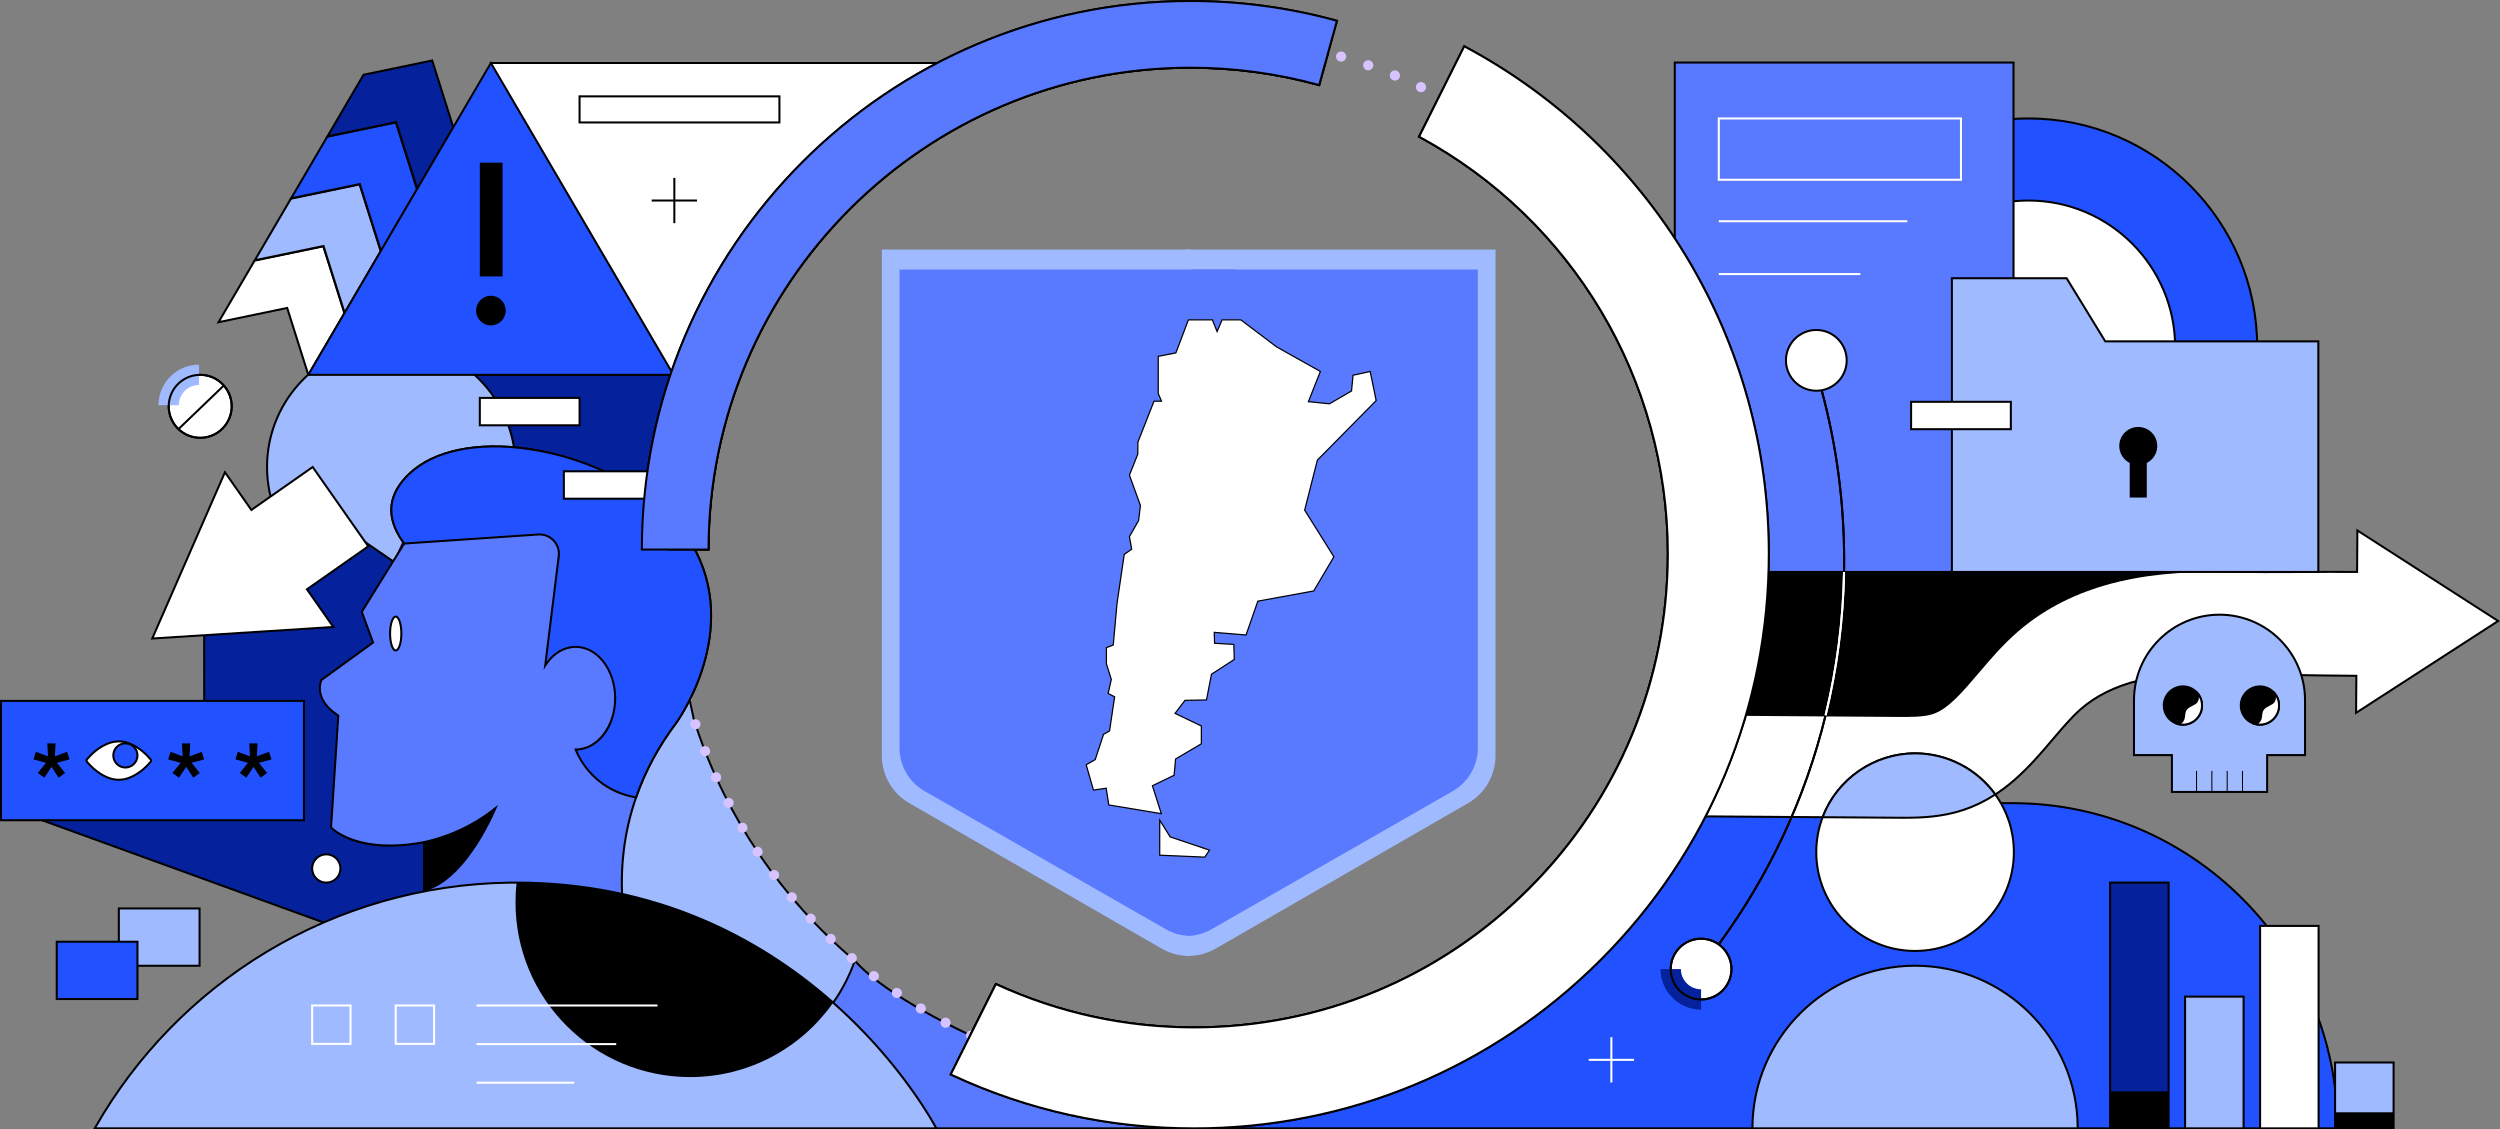 <?xml version="1.0" encoding="UTF-8"?>
<svg id="Layer_2" data-name="Layer 2" xmlns="http://www.w3.org/2000/svg" xmlns:xlink="http://www.w3.org/1999/xlink" viewBox="0 0 1576.76 712.3">
  <rect x="0" y="0" width="1576.76" height="712.3" fill="#808080" stroke="none"/>
  <defs>
    <style>
      .cls-1 {
        fill: url(#linear-gradient);
      }

      .cls-1, .cls-2, .cls-3, .cls-4, .cls-5, .cls-6, .cls-7, .cls-8, .cls-9 {
        stroke-width: 0px;
      }

      .cls-10 {
        stroke: #000;
        stroke-miterlimit: 10;
        stroke-width: .78px;
      }

      .cls-10, .cls-8 {
        fill: #fff;
      }

      .cls-3 {
        fill: #597aff;
      }

      .cls-4 {
        fill: #2252ff;
      }

      .cls-5 {
        fill: #d6c3ff;
      }

      .cls-6 {
        fill: #b6a1ff;
      }

      .cls-7 {
        fill: #9fbaff;
      }

      .cls-9 {
        fill: #05219b;
      }
    </style>
    <linearGradient id="linear-gradient" x1="329.82" y1="295.14" x2="329.51" y2="465.15" gradientUnits="userSpaceOnUse">
      <stop offset=".18" stop-color="#14004a"/>
      <stop offset=".35" stop-color="#1b0062"/>
      <stop offset=".66" stop-color="#2d0098"/>
      <stop offset="1" stop-color="#6947b6"/>
    </linearGradient>
  </defs>
  <g id="Layer_1-2" data-name="Layer 1">
    <g>
      <g>
        <path class="cls-3" d="M563.95,711.66h293.65l-245.63-58.76s-52.2-23.68-72.85-46.94l-39.03-10.42-3.87,25.25,67.72,90.87Z"/>
        <path class="cls-2" d="M863.05,712.3h-299.42l-68.08-91.35,4.02-26.22,39.91,10.65.13.14c20.32,22.9,72.11,46.55,72.63,46.79l250.81,59.99ZM564.28,711.02h287.88l-240.33-57.49c-.64-.28-52.47-23.95-73.05-47l-38.15-10.18-3.72,24.28,67.37,90.4Z"/>
      </g>
      <g>
        <circle class="cls-4" cx="1279.33" cy="219.01" r="144.3"/>
        <path class="cls-2" d="M1279.33,363.95c-79.92,0-144.94-65.02-144.94-144.94s65.02-144.94,144.94-144.94,144.94,65.02,144.94,144.94-65.02,144.94-144.94,144.94ZM1279.33,75.36c-79.21,0-143.65,64.44-143.65,143.65s64.44,143.65,143.65,143.65,143.65-64.44,143.65-143.65-64.44-143.65-143.65-143.65Z"/>
      </g>
      <g>
        <circle class="cls-8" cx="1279.33" cy="219.01" r="92.54"/>
        <path class="cls-2" d="M1279.33,312.2c-51.38,0-93.18-41.8-93.18-93.18s41.8-93.18,93.18-93.18,93.18,41.8,93.18,93.18-41.8,93.18-93.18,93.18ZM1279.33,127.11c-50.67,0-91.9,41.23-91.9,91.9s41.23,91.9,91.9,91.9,91.9-41.23,91.9-91.9-41.23-91.9-91.9-91.9Z"/>
      </g>
      <path class="cls-2" d="M1111.23,461.69h106.22c18.18,0,35.32-8.41,46.48-22.76,23.16-29.78,68.1-78.2,115.39-78.2h-264.78c-4.29,0,3.24,1.93.54,5.26l-22.71,27.92c-2.07,2.54-3.19,5.71-3.19,8.99v32.25c0,2.71.77,5.36,2.22,7.64l7.82,12.31c2.61,4.11,7.15,6.61,12.02,6.61Z"/>
      <g>
        <path class="cls-4" d="M1269.19,506.55h-222.61s-263.22,205.1-263.22,205.1h690.93c0-113.28-91.83-205.1-205.1-205.1Z"/>
        <path class="cls-2" d="M1474.93,712.3h-693.44l264.87-206.39h222.83c113.45,0,205.75,92.3,205.75,205.75v.64ZM785.23,711.02h688.42c-.35-112.45-91.93-203.82-204.46-203.82h-222.39l-261.57,203.82Z"/>
      </g>
      <g>
        <path class="cls-8" d="M1025.1,488.63l.36-.26c-.23,1.22-.36,1.68-.36.26Z"/>
        <path class="cls-2" d="M1025.2,490.16s-.06,0-.1,0c-.65-.06-.65-.67-.65-1.52v-.33l1.93-1.38-.3,1.57c-.21,1.12-.32,1.66-.88,1.66Z"/>
      </g>
      <g>
        <path class="cls-8" d="M1028.83,481.73l1.81,2.93-5.19,3.71c.54-2.76,1.68-9.35,3.38-6.64Z"/>
        <path class="cls-2" d="M1024.52,489.83l.4-2.06c.9-4.65,1.59-7.06,2.91-7.3.39-.07.98.03,1.54.92h0s2.13,3.44,2.13,3.44l-6.99,5ZM1028,481.73c-.38.22-.93,1.96-1.6,5.18l3.38-2.42-1.49-2.42c-.18-.29-.29-.35-.29-.35Z"/>
      </g>
      <g>
        <polygon class="cls-8" points="309.61 39.73 599.62 39.73 509.69 134.53 458.24 212.19 424.77 236.4 315.26 169.33 309.61 90.65 309.61 39.73"/>
        <path class="cls-2" d="M424.8,237.18l-.36-.22-109.79-67.25-.02-.33-5.65-78.68v-51.61s292.14,0,292.14,0l-90.95,95.89-51.44,77.66-.09.07-33.82,24.47ZM315.88,168.96l108.86,66.68,33.04-23.9,51.38-77.56,88.97-93.81h-287.87v50.28l5.62,78.3Z"/>
      </g>
      <g>
        <path class="cls-7" d="M539.13,605.96c-15.13,42.74-55.91,73.35-103.83,73.35-60.83,0-110.15-49.32-110.15-110.15s47.38-132.25,108.21-132.25c1.36,0,4.65,22.14,6,22.19,19.42,57.71,54.33,108.31,99.77,146.86Z"/>
        <path class="cls-2" d="M435.3,679.95c-61.09,0-110.79-49.7-110.79-110.79,0-30.17,11.75-63.57,31.43-89.32,21.46-28.09,48.96-43.56,77.42-43.56,1.05,0,1.52,1.53,3.65,11.66.85,4.04,1.99,9.52,2.59,10.54h.22s.14.43.14.43c19.14,56.86,53.57,107.55,99.58,146.57l.34.29-.15.42c-15.62,44.13-57.59,73.78-104.43,73.78ZM433.13,437.56c-27.97.08-55.02,15.37-76.17,43.06-19.51,25.54-31.16,58.64-31.16,88.54,0,60.38,49.12,109.51,109.51,109.51,46.15,0,87.52-29.12,103.08-72.51-45.95-39.08-80.37-89.77-99.55-146.62-.73-.65-1.36-3.13-3.08-11.35-.85-4.08-2.01-9.59-2.62-10.64Z"/>
      </g>
      <g>
        <rect class="cls-9" x="285.92" y="236.4" width="154.49" height="78.74"/>
        <path class="cls-2" d="M441.05,315.78h-155.77v-80.02h155.77v80.02ZM286.56,314.5h153.2v-77.45h-153.2v77.45Z"/>
      </g>
      <g>
        <path class="cls-8" d="M1575.57,391.66l-88.77-57.09-.18,26.15c-30.63-.23-56.66.56-81.65-.3-58.44-2-102.16,10.53-133.65,38.31-9.15,8.07-16.61,16.85-23.83,25.35-10.28,12.11-19.16,22.56-28.6,25.69-5.67,1.88-14.23,1.82-22.52,1.76l-123.05-.87-.43,64.22,123.05.87c1.59.01,3.22.02,4.9.02,11.04,0,24.04-.5,37.28-4.88,26-8.6,42.25-27.74,56.59-44.62,6.03-7.09,11.72-13.79,17.45-18.85,19.04-16.79,48.71-24.25,90.72-22.82,25.55.88,52.09,1.4,83.28,1.64l-.16,23.35,89.58-57.92Z"/>
        <path class="cls-2" d="M1200.84,516.41c-1.68,0-3.32-.01-4.91-.02l-123.69-.87.44-65.5h.64s123.05.87,123.05.87c8.23.05,16.74.12,22.32-1.72,9.27-3.07,18.1-13.46,28.32-25.49,7.23-8.52,14.71-17.32,23.89-25.42,31.63-27.9,75.48-40.49,134.1-38.48,15.22.52,30.96.43,47.63.34,10.64-.06,21.63-.12,33.35-.04l.19-26.67,90.59,58.26-91.42,59.11.17-23.9c-30.98-.24-57.26-.76-82.65-1.63-41.84-1.43-71.37,5.98-90.28,22.66-5.69,5.02-11.36,11.69-17.36,18.76-14.41,16.97-30.72,36.17-56.89,44.84-13.05,4.32-25.73,4.91-37.48,4.91ZM1073.53,514.24l122.41.86c1.58.01,3.22.02,4.9.02,11.65,0,24.2-.59,37.08-4.85,25.83-8.55,42.02-27.61,56.3-44.43,6.05-7.12,11.75-13.83,17.51-18.91,19.16-16.91,48.99-24.42,91.17-22.98,25.55.88,52.01,1.4,83.26,1.64h.64s-.16,22.81-.16,22.81l87.75-56.74-86.95-55.92-.18,25.63h-.64c-11.96-.1-23.15-.03-33.98.03-16.68.1-32.44.19-47.69-.34-58.27-2.01-101.84,10.48-133.21,38.16-9.11,8.04-16.56,16.8-23.76,25.28-10.35,12.18-19.28,22.7-28.89,25.88-5.78,1.91-14.4,1.85-22.73,1.79l-122.41-.86-.42,62.93Z"/>
      </g>
      <g>
        <rect class="cls-3" x="1056.29" y="39.45" width="213.64" height="321.27"/>
        <path class="cls-2" d="M1270.58,361.36h-214.93V38.81h214.93v322.55ZM1056.93,360.08h212.36V40.09h-212.36v319.99Z"/>
      </g>
      <g>
        <path class="cls-5" d="M751.69,687.62c-1.77,0-3.2-1.45-3.2-3.22h0c.01-1.77,1.45-3.2,3.22-3.2h0c1.77.01,3.2,1.45,3.2,3.22h0c-.01,1.77-1.44,3.2-3.21,3.2h-.01ZM766.48,684.16c-.09-1.77,1.27-3.27,3.04-3.37h0c1.77-.09,3.27,1.28,3.37,3.04h0c.09,1.77-1.27,3.29-3.04,3.37h0c-.05.01-.12.01-.17.01h0c-1.7,0-3.12-1.34-3.2-3.06ZM733.56,687.06c-1.77-.1-3.12-1.62-3.02-3.39h0c.1-1.77,1.62-3.12,3.39-3.02h0c1.77.1,3.12,1.62,3.02,3.38h0c-.1,1.72-1.52,3.03-3.2,3.03h-.19ZM784.41,682.97c-.18-1.77,1.09-3.34,2.86-3.53h0c1.76-.18,3.34,1.11,3.52,2.86h0c.18,1.77-1.09,3.35-2.86,3.53h0c-.12.01-.22.01-.33.01h0c-1.62,0-3.02-1.23-3.19-2.88ZM715.47,685.54c-1.76-.21-3.03-1.78-2.83-3.56h0c.19-1.76,1.79-3.03,3.55-2.82h0c1.76.19,3.03,1.78,2.84,3.54h0c-.19,1.64-1.58,2.85-3.19,2.85h0c-.13,0-.24,0-.37-.01ZM802.25,680.81c-.28-1.76.91-3.4,2.67-3.69h0c1.75-.27,3.39.92,3.67,2.67h0c.27,1.75-.93,3.4-2.67,3.67h0c-.17.03-.33.04-.5.04h0c-1.55,0-2.92-1.12-3.17-2.7ZM697.51,683.02c-1.75-.3-2.93-1.95-2.63-3.7h0c.3-1.75,1.94-2.93,3.7-2.63h-.01c1.76.29,2.94,1.95,2.65,3.7h0c-.27,1.57-1.62,2.68-3.16,2.68h0c-.18,0-.36-.03-.54-.05ZM819.95,677.68c-.37-1.73.73-3.44,2.47-3.81h0c1.73-.37,3.44.73,3.81,2.45h0c.37,1.73-.73,3.44-2.47,3.83h0c-.23.04-.45.06-.68.06h0c-1.48,0-2.81-1.03-3.13-2.53ZM679.69,679.54c-1.73-.39-2.81-2.11-2.43-3.83h0c.39-1.73,2.11-2.82,3.84-2.44h-.01c1.73.39,2.83,2.11,2.44,3.84h0c-.33,1.49-1.67,2.5-3.13,2.5h0c-.23,0-.46-.03-.71-.08ZM837.45,673.58c-.47-1.71.54-3.47,2.25-3.94h0c1.71-.46,3.48.54,3.94,2.25h0c.46,1.72-.54,3.48-2.25,3.96h0c-.28.06-.58.1-.85.1h0c-1.41,0-2.71-.94-3.1-2.36ZM662.11,675.08h0c-1.71-.48-2.71-2.25-2.22-3.96h0c.48-1.71,2.25-2.7,3.96-2.22h0c1.71.49,2.7,2.26,2.22,3.97h0c-.4,1.41-1.68,2.34-3.08,2.34h0c-.3,0-.59-.04-.87-.13ZM854.7,668.54c-.57-1.68.35-3.51,2.03-4.06h0c1.68-.57,3.51.35,4.06,2.03h0c.57,1.67-.35,3.49-2.03,4.06h0c-.33.12-.68.17-1.01.17h0c-1.35,0-2.59-.86-3.04-2.2ZM644.77,669.68c-1.67-.57-2.57-2.4-1.99-4.07h0c.58-1.68,2.4-2.57,4.07-2h0c1.68.58,2.58,2.4,2,4.08h0c-.46,1.34-1.71,2.17-3.04,2.17h0c-.35,0-.69-.06-1.04-.18ZM871.65,662.56c-.66-1.64.15-3.52,1.8-4.16h0c1.66-.65,3.52.15,4.17,1.8h0c.64,1.66-.17,3.52-1.81,4.17h0c-.39.15-.78.22-1.18.22h0c-1.27,0-2.49-.77-2.98-2.03ZM627.74,663.32h0c-1.64-.67-2.44-2.54-1.77-4.19h0c.67-1.64,2.54-2.43,4.19-1.76h0c1.64.65,2.43,2.53,1.77,4.17h0c-.51,1.25-1.72,2-2.99,2h0c-.4,0-.8-.08-1.19-.23ZM888.22,655.67c-.75-1.61-.04-3.52,1.57-4.25h0c1.62-.74,3.52-.04,4.26,1.58h0c.75,1.61.04,3.51-1.58,4.25h0c-.44.21-.89.3-1.34.3h0c-1.22,0-2.38-.69-2.92-1.88ZM611.08,656.03c-1.61-.75-2.3-2.67-1.54-4.26h0c.76-1.62,2.67-2.3,4.28-1.54h0c1.61.75,2.3,2.66,1.54,4.26h0c-.55,1.17-1.71,1.85-2.92,1.85h0c-.45,0-.92-.1-1.36-.31ZM904.39,647.9c-.82-1.57-.23-3.52,1.34-4.34h0c1.57-.84,3.52-.23,4.34,1.34h0c.84,1.57.23,3.52-1.34,4.34h0c-.47.26-.99.37-1.5.37h0c-1.14,0-2.26-.63-2.84-1.71ZM594.85,647.85c-1.55-.84-2.14-2.79-1.3-4.34h0c.83-1.57,2.79-2.14,4.34-1.31h0c1.57.85,2.14,2.79,1.31,4.35h0c-.58,1.08-1.68,1.68-2.83,1.68h0c-.51,0-1.04-.12-1.53-.39ZM920.13,639.25c-.91-1.52-.42-3.49,1.11-4.41h0c1.52-.91,3.49-.41,4.41,1.1h0c.91,1.53.41,3.49-1.1,4.41h0c-.53.31-1.09.46-1.66.46h0c-1.09,0-2.14-.56-2.75-1.57ZM579.1,638.81c-1.52-.92-1.99-2.9-1.07-4.42h0c.93-1.52,2.89-1.99,4.41-1.07h0c1.52.93,1.99,2.9,1.07,4.42h0c-.6.99-1.66,1.54-2.74,1.54h0c-.58,0-1.16-.15-1.67-.48ZM935.37,629.76c-1-1.46-.6-3.47.86-4.46h0c1.46-.99,3.47-.6,4.46.86h0c.99,1.48.6,3.47-.86,4.46h0c-.55.37-1.18.55-1.8.55h0c-1.03,0-2.04-.49-2.66-1.41ZM563.85,628.92c-1.45-1-1.82-3.01-.82-4.47h0c1-1.46,3.01-1.82,4.47-.82h0c1.46,1,1.82,3.01.82,4.47h0c-.63.9-1.63,1.39-2.65,1.39h0c-.63,0-1.26-.18-1.82-.57ZM950.08,619.46c-1.07-1.43-.8-3.43.63-4.51h0c1.4-1.07,3.42-.78,4.5.63h0c1.07,1.41.78,3.43-.63,4.5h0c-.58.44-1.26.65-1.93.65h0c-.98,0-1.94-.44-2.57-1.27ZM549.19,618.22c-1.41-1.08-1.67-3.1-.58-4.5h0c1.08-1.41,3.09-1.67,4.5-.59h0c1.41,1.09,1.67,3.11.59,4.51h0c-.64.82-1.59,1.25-2.56,1.25h0c-.68,0-1.37-.22-1.95-.67ZM964.22,608.36c-1.16-1.35-.98-3.38.37-4.52h0c1.36-1.14,3.38-.98,4.53.37h0c1.14,1.36.96,3.38-.39,4.52h0c-.6.51-1.34.77-2.07.77h0c-.91,0-1.82-.4-2.45-1.14ZM535.11,606.75c-1.34-1.16-1.49-3.19-.33-4.53h0c1.16-1.34,3.19-1.49,4.52-.33h0c1.35,1.16,1.5,3.18.35,4.53h0c-.64.73-1.53,1.1-2.44,1.1h0c-.73,0-1.49-.24-2.09-.77ZM977.73,596.52c-1.21-1.28-1.16-3.33.14-4.53h0c1.28-1.22,3.31-1.16,4.53.13h0c1.22,1.3,1.16,3.33-.13,4.55h0c-.63.58-1.41.87-2.21.87h0c-.85,0-1.71-.35-2.34-1.01ZM521.69,594.54c-1.28-1.23-1.32-3.26-.1-4.55h0c1.23-1.27,3.26-1.32,4.55-.09h0c1.28,1.23,1.32,3.26.09,4.55h0c-.63.65-1.48.99-2.31.99h0c-.81,0-1.61-.31-2.22-.9ZM990.6,583.96c-1.28-1.22-1.34-3.25-.12-4.53h0c1.22-1.28,3.26-1.34,4.55-.1h0c1.28,1.22,1.32,3.25.1,4.53h0c-.63.67-1.48,1-2.32,1h0c-.8,0-1.59-.3-2.21-.9ZM508.93,581.62h0c-1.21-1.3-1.14-3.33.15-4.53h0c1.3-1.21,3.33-1.14,4.55.15h0c1.21,1.28,1.14,3.33-.15,4.53h0c-.62.58-1.41.87-2.2.87h0c-.86,0-1.72-.35-2.35-1.03ZM1002.76,570.73c-1.35-1.16-1.5-3.17-.35-4.52h0c1.14-1.35,3.17-1.52,4.52-.36h0c1.35,1.14,1.52,3.17.36,4.52h0c-.64.75-1.54,1.13-2.44,1.13h0c-.75,0-1.49-.26-2.09-.77ZM496.91,568.04c-1.14-1.36-.96-3.39.4-4.53h0c1.35-1.13,3.38-.95,4.52.4h0c1.14,1.36.96,3.39-.4,4.52h0c-.6.51-1.34.76-2.07.76h0c-.91,0-1.82-.39-2.45-1.14ZM1014.21,556.85c-1.41-1.08-1.68-3.09-.6-4.5h0c1.08-1.41,3.09-1.68,4.51-.6h0c1.4,1.08,1.67,3.08.6,4.5h0c-.64.84-1.59,1.26-2.56,1.26h0c-.68,0-1.37-.21-1.95-.66ZM485.63,553.82c-1.07-1.41-.78-3.43.64-4.5h0c1.41-1.07,3.43-.77,4.5.64h0c1.07,1.42.77,3.43-.64,4.5h0c-.58.44-1.26.64-1.93.64h0c-.98,0-1.94-.44-2.57-1.28ZM1024.88,542.38c-1.46-1-1.84-3.01-.83-4.47h0c.99-1.46,2.99-1.84,4.46-.83h0c1.46,1,1.84,2.99.85,4.46h0c-.63.91-1.63,1.4-2.66,1.4h0c-.63,0-1.26-.18-1.81-.55ZM475.14,539.04c-.99-1.48-.59-3.48.89-4.46h0c1.48-.99,3.47-.59,4.46.87h0c.98,1.48.59,3.47-.89,4.46h0c-.55.37-1.17.54-1.79.54h0c-1.04,0-2.06-.49-2.67-1.41ZM1034.76,527.34c-1.52-.92-2-2.89-1.08-4.41h0c.91-1.52,2.89-2,4.41-1.09h0c1.52.92,2,2.89,1.08,4.42h.01c-.6.99-1.67,1.54-2.75,1.54h0c-.58,0-1.14-.15-1.67-.46ZM465.47,523.69c-.9-1.53-.4-3.49,1.13-4.39h0c1.52-.91,3.49-.41,4.39,1.12h0c.91,1.53.41,3.49-1.12,4.41h0c-.51.29-1.08.45-1.63.45h0c-1.1,0-2.17-.56-2.77-1.58ZM1043.81,511.79c-1.57-.83-2.16-2.79-1.32-4.34h0c.83-1.57,2.77-2.16,4.34-1.32h0c1.57.82,2.16,2.77,1.32,4.34h0c-.58,1.08-1.7,1.7-2.84,1.7h0c-.51,0-1.03-.12-1.5-.37ZM456.66,507.86c-.82-1.57-.22-3.51,1.36-4.33h0c1.57-.82,3.51-.22,4.33,1.36h0c.82,1.57.21,3.51-1.36,4.33h0c-.48.24-.99.37-1.49.37h0c-1.16,0-2.27-.63-2.84-1.73ZM1051.99,495.76c-1.61-.75-2.3-2.66-1.55-4.26h0c.75-1.61,2.66-2.31,4.26-1.57h0c1.61.76,2.31,2.66,1.55,4.28h0c-.54,1.17-1.7,1.85-2.9,1.85h0c-.46,0-.92-.09-1.36-.29ZM448.71,491.57c-.73-1.61-.01-3.52,1.59-4.25h0c1.62-.73,3.52-.01,4.25,1.59h0c.73,1.62.03,3.52-1.59,4.26h0c-.42.19-.89.28-1.32.28h0c-1.22,0-2.39-.69-2.93-1.89ZM1059.3,479.3c-1.64-.67-2.45-2.53-1.79-4.17h0c.65-1.66,2.52-2.45,4.17-1.8h0c1.64.67,2.44,2.53,1.79,4.17h0c-.5,1.26-1.71,2.02-2.98,2.02h0c-.4,0-.81-.06-1.19-.22ZM441.67,474.89c-.65-1.66.17-3.52,1.82-4.16h0c1.64-.64,3.51.18,4.15,1.82h0c.66,1.66-.17,3.52-1.82,4.16h0c-.37.15-.77.22-1.16.22h0c-1.28,0-2.5-.77-2.99-2.04ZM1065.7,462.45c-1.68-.56-2.58-2.39-2.02-4.06h0c.57-1.68,2.39-2.6,4.07-2.02h0c1.68.56,2.58,2.39,2.02,4.07h0c-.46,1.34-1.71,2.18-3.04,2.18h0c-.35,0-.69-.06-1.03-.18ZM435.53,457.8c-.55-1.68.36-3.51,2.06-4.05h0c1.68-.57,3.49.36,4.05,2.04h0c.55,1.68-.36,3.49-2.04,4.05h0c-.33.12-.68.17-1.01.17h0c-1.35,0-2.59-.86-3.04-2.21ZM1071.14,445.33c-1.71-.47-2.71-2.25-2.23-3.95h0c.47-1.71,2.25-2.71,3.96-2.24h0c1.71.48,2.71,2.25,2.24,3.96h0c-.4,1.42-1.68,2.35-3.1,2.35h0c-.28,0-.58-.04-.86-.12ZM430.34,440.41h0c-.46-1.71.55-3.48,2.27-3.94h0c1.71-.45,3.47.56,3.93,2.27h0c.46,1.72-.55,3.48-2.26,3.93h0c-.28.08-.57.12-.85.12h0c-1.41,0-2.71-.95-3.1-2.38ZM1075.65,427.93c-1.73-.39-2.83-2.09-2.44-3.83h0c.37-1.72,2.08-2.83,3.81-2.44h0c1.73.37,2.83,2.09,2.45,3.83h0c-.33,1.5-1.66,2.52-3.13,2.52h0c-.23,0-.46-.03-.69-.08ZM426.12,422.77c-.37-1.73.75-3.44,2.48-3.8h0c1.73-.37,3.44.73,3.8,2.48h0c.37,1.73-.75,3.43-2.48,3.8h0c-.22.04-.45.06-.67.06h0c-1.48,0-2.81-1.04-3.13-2.54ZM1079.2,410.31c-1.75-.28-2.93-1.94-2.65-3.69h0c.28-1.75,1.93-2.94,3.69-2.65h0c1.75.28,2.93,1.93,2.65,3.69h0c-.26,1.57-1.62,2.7-3.16,2.68h0c-.17,0-.35-.01-.53-.04ZM422.85,404.91c-.27-1.75.93-3.39,2.68-3.66h0c1.75-.27,3.39.92,3.66,2.68h0c.27,1.75-.92,3.39-2.68,3.66h0c-.15.03-.32.04-.49.04h0c-1.55,0-2.93-1.14-3.17-2.72ZM1081.78,392.52c-1.76-.18-3.03-1.77-2.84-3.53h-.01c.19-1.76,1.77-3.04,3.54-2.85h0c1.76.19,3.03,1.77,2.85,3.55h0c-.18,1.64-1.58,2.86-3.2,2.86h0c-.12,0-.23-.01-.35-.03ZM420.57,386.91c-.17-1.76,1.12-3.34,2.88-3.51h0c1.77-.18,3.34,1.11,3.52,2.88h0c.18,1.76-1.12,3.34-2.88,3.51h0c-.1.01-.22.01-.32.01h0c-1.63,0-3.03-1.23-3.2-2.89ZM1083.4,374.63c-1.77-.1-3.12-1.61-3.03-3.38h0c.09-1.77,1.61-3.13,3.38-3.04h0c1.76.1,3.13,1.62,3.03,3.38h0c-.09,1.72-1.52,3.04-3.21,3.04h-.17ZM419.27,368.81c-.09-1.77,1.28-3.28,3.06-3.35h0c1.77-.08,3.28,1.3,3.35,3.07h0c.08,1.77-1.3,3.27-3.06,3.35h-.15c-1.71,0-3.12-1.35-3.2-3.07ZM1080.84,353.45c0-1.77,1.44-3.2,3.21-3.2h0c1.77,0,3.21,1.42,3.21,3.2h0c0,1.77-1.44,3.21-3.21,3.21h0c-1.77,0-3.21-1.44-3.21-3.21ZM422.11,353.91c-1.77-.03-3.2-1.48-3.17-3.24h0c.01-1.79,1.45-3.21,3.22-3.19h0c1.79.01,3.21,1.45,3.19,3.24h0c-.01,1.76-1.45,3.18-3.21,3.18h-.03ZM1080.61,341.09c-.06-1.77,1.32-3.26,3.09-3.33h0c1.77-.06,3.26,1.31,3.33,3.1h0c.06,1.77-1.32,3.25-3.1,3.33h-.12c-1.72,0-3.15-1.36-3.21-3.09ZM422.57,335.94c-1.77-.12-3.12-1.64-3.01-3.4h0c.1-1.77,1.63-3.12,3.4-3.01h0c1.77.1,3.11,1.62,3.01,3.4h0c-.1,1.7-1.53,3.01-3.21,3.01h-.19ZM1079.48,323.33h0c-.17-1.76,1.13-3.33,2.9-3.48h0c1.76-.17,3.33,1.13,3.49,2.9h0c.15,1.76-1.14,3.33-2.92,3.49h0c-.1,0-.19.01-.3.01h0c-1.64,0-3.04-1.26-3.19-2.93ZM423.98,318.03c-1.76-.21-3.02-1.81-2.81-3.56h0c.21-1.77,1.8-3.03,3.56-2.83h0c1.76.21,3.02,1.8,2.81,3.56h0c-.18,1.64-1.58,2.84-3.19,2.84h0c-.12,0-.24,0-.37-.01ZM1077.37,305.66c-.24-1.76.96-3.39,2.72-3.65h0c1.75-.24,3.38.96,3.63,2.72h0c.26,1.75-.96,3.38-2.71,3.63h0c-.15.03-.31.04-.46.04h0c-1.58,0-2.94-1.16-3.19-2.75ZM426.37,300.21c-1.75-.31-2.92-1.97-2.62-3.71h0c.3-1.75,1.96-2.93,3.71-2.62h0c1.75.3,2.92,1.97,2.62,3.71h0c-.27,1.55-1.63,2.66-3.16,2.66h0c-.18,0-.37-.01-.55-.04ZM1074.33,288.12h0c-.36-1.73.77-3.43,2.5-3.79h0c1.75-.35,3.44.78,3.79,2.52h0c.35,1.73-.77,3.43-2.52,3.78h0c-.21.05-.42.06-.63.06h0c-1.5,0-2.84-1.05-3.15-2.57ZM429.73,282.55c-1.73-.4-2.81-2.12-2.41-3.85h0c.4-1.72,2.12-2.8,3.85-2.41h0c1.72.4,2.8,2.12,2.41,3.85h0c-.35,1.49-1.67,2.49-3.13,2.49h0c-.23,0-.48-.03-.72-.08ZM1070.32,270.79c-.45-1.72.59-3.47,2.3-3.92h0c1.72-.45,3.47.58,3.92,2.3h0c.45,1.72-.58,3.47-2.3,3.92h0c-.27.06-.54.1-.81.1h0c-1.43,0-2.74-.96-3.11-2.4ZM434.04,265.1c-1.71-.49-2.7-2.26-2.21-3.97h0c.49-1.71,2.27-2.7,3.98-2.2h0c1.7.49,2.68,2.26,2.2,3.97h0c-.41,1.4-1.7,2.33-3.08,2.33h0c-.3,0-.59-.04-.89-.13ZM1065.38,253.69h0c-.54-1.69.39-3.51,2.08-4.03h0c1.7-.54,3.49.39,4.05,2.07h-.01c.54,1.69-.39,3.51-2.08,4.05h0c-.32.1-.65.15-.98.15h0c-1.36,0-2.62-.87-3.06-2.24ZM439.29,247.91c-1.67-.58-2.56-2.41-1.98-4.08h0c.58-1.68,2.41-2.57,4.08-1.98h0c1.68.58,2.57,2.4,1.99,4.08h0c-.46,1.32-1.71,2.16-3.04,2.16h0c-.35,0-.71-.06-1.05-.18ZM1059.51,236.89c-.63-1.67.21-3.52,1.86-4.15h0c1.64-.63,3.51.21,4.14,1.86h0c.63,1.66-.19,3.51-1.86,4.14h0c-.37.14-.76.22-1.13.22h0c-1.3,0-2.52-.8-3.01-2.07ZM445.51,231.01c-1.64-.68-2.44-2.56-1.76-4.2h0c.67-1.63,2.54-2.43,4.19-1.75h0c1.64.67,2.43,2.54,1.76,4.19h0c-.51,1.25-1.71,1.99-2.98,1.99h0c-.4,0-.82-.08-1.21-.23ZM1052.74,220.46h0c-.73-1.62,0-3.52,1.63-4.24h0c1.62-.72,3.52.01,4.24,1.63h0c.72,1.62-.01,3.52-1.63,4.24h0c-.42.19-.87.28-1.31.28h0c-1.22,0-2.4-.72-2.93-1.91ZM452.63,214.46c-1.61-.76-2.29-2.67-1.53-4.28h0c.76-1.61,2.68-2.29,4.28-1.53h0c1.61.77,2.29,2.68,1.53,4.29h0c-.55,1.16-1.71,1.82-2.9,1.82h0c-.46,0-.94-.1-1.37-.31ZM1045.08,204.43c-.82-1.58-.19-3.52,1.39-4.33h0c1.58-.81,3.52-.18,4.33,1.4h0c.8,1.58.18,3.51-1.4,4.32h0c-.47.24-.98.36-1.46.36h0c-1.17,0-2.29-.64-2.85-1.75ZM460.63,198.35c-1.55-.85-2.13-2.8-1.28-4.35h0c.85-1.55,2.8-2.13,4.35-1.28h0c1.57.85,2.15,2.8,1.3,4.35h-.01c-.58,1.07-1.68,1.68-2.81,1.68h0c-.53,0-1.05-.13-1.54-.4ZM1036.56,188.83c-.9-1.53-.37-3.49,1.16-4.39h0c1.54-.89,3.51-.37,4.39,1.16h0c.89,1.54.37,3.51-1.16,4.39h0c-.51.3-1.07.44-1.62.44h0c-1.1,0-2.18-.56-2.77-1.59ZM469.5,182.69c-1.5-.93-1.98-2.9-1.04-4.42h0c.92-1.5,2.9-1.98,4.42-1.04h0c1.5.92,1.98,2.9,1.04,4.42h0c-.6.98-1.66,1.52-2.74,1.52h0c-.57,0-1.16-.15-1.68-.48ZM1027.19,173.71c-.96-1.49-.55-3.48.92-4.46h0c1.49-.96,3.47-.55,4.44.92h0c.98,1.49.57,3.47-.91,4.44h0c-.55.36-1.16.53-1.77.53h0c-1.04,0-2.07-.5-2.68-1.44ZM479.21,167.55c-1.45-1.01-1.81-3.01-.81-4.47h0c1.01-1.45,3.02-1.81,4.47-.81h0c1.46,1.01,1.82,3.02.81,4.47h0c-.62.9-1.62,1.39-2.63,1.39h0c-.64,0-1.27-.19-1.84-.58ZM1017.03,159.11c-1.05-1.43-.75-3.43.68-4.48h0c1.43-1.05,3.43-.76,4.48.67h0c1.05,1.44.76,3.44-.67,4.5h0c-.58.42-1.25.63-1.91.63h0c-.98,0-1.95-.45-2.58-1.31ZM489.73,152.96c-1.4-1.09-1.66-3.11-.57-4.51h0c1.09-1.4,3.11-1.66,4.51-.57h0c1.4,1.09,1.66,3.11.57,4.51h0c-.63.81-1.58,1.25-2.53,1.25h0c-.69,0-1.39-.23-1.98-.68ZM1006.09,145.08c-1.13-1.36-.94-3.39.44-4.52h0c1.36-1.13,3.39-.94,4.52.44h0c1.12,1.36.93,3.39-.44,4.52h0c-.6.49-1.32.73-2.04.73h0c-.93,0-1.85-.4-2.48-1.17ZM501.02,138.96c-1.34-1.17-1.49-3.2-.32-4.53h0c1.17-1.34,3.19-1.48,4.53-.32h0c1.34,1.17,1.48,3.2.32,4.53h0c-.64.73-1.54,1.11-2.43,1.11h0c-.76,0-1.5-.26-2.11-.78ZM994.4,131.66c-1.21-1.3-1.12-3.34.18-4.53h0c1.31-1.21,3.34-1.12,4.55.19h0c1.19,1.3,1.12,3.33-.19,4.53h0c-.62.56-1.4.85-2.17.85h0c-.87,0-1.73-.35-2.36-1.04ZM513.04,125.59c-1.27-1.23-1.31-3.26-.08-4.53h0c1.23-1.28,3.26-1.31,4.55-.08h0c1.27,1.23,1.3,3.26.06,4.53h0c-.63.65-1.46.99-2.3.99h0c-.81,0-1.62-.31-2.23-.91ZM982,118.9c-1.26-1.25-1.28-3.28-.05-4.55h0c1.25-1.27,3.28-1.28,4.55-.05h0c1.26,1.23,1.28,3.26.05,4.53h0c-.63.66-1.46.98-2.3.98h0c-.81,0-1.62-.31-2.25-.91ZM525.77,112.9c-1.21-1.31-1.13-3.34.17-4.55h0c1.3-1.21,3.33-1.13,4.53.18h0c1.21,1.3,1.13,3.33-.17,4.53h0c-.62.58-1.4.86-2.18.86h0c-.86,0-1.72-.35-2.35-1.03ZM968.93,106.8c-1.34-1.17-1.46-3.19-.31-4.52h0c1.17-1.34,3.2-1.46,4.53-.31h0c1.34,1.17,1.46,3.2.3,4.53h0c-.63.73-1.52,1.09-2.41,1.09h0c-.75,0-1.5-.26-2.11-.8ZM539.15,100.9c-1.13-1.36-.95-3.39.41-4.52h0c1.36-1.13,3.39-.95,4.52.41h0c1.14,1.37.95,3.39-.41,4.53h0c-.6.49-1.32.73-2.05.73h0c-.91,0-1.84-.39-2.47-1.16ZM955.22,95.43c-1.39-1.09-1.63-3.11-.54-4.5h0c1.09-1.4,3.11-1.64,4.51-.55h0c1.4,1.09,1.63,3.11.54,4.51h0c-.63.81-1.57,1.23-2.53,1.23h0c-.69,0-1.39-.23-1.98-.69ZM553.17,89.66c-1.05-1.42-.77-3.44.66-4.5h0c1.43-1.07,3.44-.77,4.5.66h0c1.07,1.42.77,3.44-.66,4.5h0c-.58.42-1.25.63-1.91.63h0c-.99,0-1.95-.44-2.58-1.28ZM940.91,84.82c-1.45-1.01-1.8-3.02-.78-4.47h0c1.01-1.45,3.02-1.8,4.47-.78h0c1.46,1.01,1.81,3.02.8,4.47h0c-.63.9-1.62,1.37-2.63,1.37h0c-.64,0-1.28-.19-1.85-.59ZM567.76,79.18c-.98-1.48-.57-3.47.91-4.45h0c1.48-.99,3.47-.58,4.44.9h0c.98,1.48.58,3.47-.9,4.46h0c-.55.36-1.17.53-1.77.53h0c-1.04,0-2.06-.5-2.68-1.44ZM926.05,75.01c-1.5-.94-1.97-2.92-1.03-4.43h0c.94-1.5,2.92-1.97,4.42-1.03h.01c1.5.94,1.96,2.91,1.03,4.43h0c-.62.98-1.66,1.52-2.74,1.52h0c-.58,0-1.17-.17-1.7-.49ZM582.9,69.52c-.9-1.53-.39-3.49,1.14-4.39h0c1.53-.9,3.49-.39,4.39,1.14h0c.9,1.53.39,3.49-1.14,4.39h0c-.51.3-1.07.45-1.62.45h0c-1.1,0-2.18-.57-2.77-1.59ZM910.67,66h0c-1.55-.86-2.12-2.81-1.27-4.37h0c.86-1.55,2.81-2.12,4.37-1.26h0c1.55.85,2.12,2.8,1.26,4.35h0c-.58,1.06-1.68,1.67-2.81,1.67h0c-.53,0-1.05-.13-1.54-.4ZM598.53,60.71c-.81-1.58-.19-3.52,1.39-4.33h0c1.57-.82,3.51-.21,4.32,1.37h0c.82,1.57.21,3.51-1.37,4.33h0c-.47.24-.98.36-1.48.36h0c-1.16,0-2.27-.64-2.85-1.73ZM894.83,57.85h0c-1.59-.77-2.27-2.68-1.5-4.29h0c.77-1.59,2.68-2.26,4.28-1.5h0c1.61.77,2.27,2.7,1.5,4.29h0c-.55,1.14-1.7,1.82-2.89,1.82h0c-.46,0-.94-.1-1.39-.32ZM614.62,52.75c-.73-1.62-.01-3.52,1.61-4.25h0c1.62-.72,3.52,0,4.25,1.62h0c.72,1.62,0,3.52-1.62,4.24h0c-.42.19-.87.28-1.31.28h0c-1.22,0-2.4-.71-2.93-1.89ZM878.55,50.58c-1.64-.68-2.41-2.57-1.73-4.2h0c.68-1.64,2.56-2.42,4.19-1.73h0c1.64.67,2.41,2.56,1.75,4.19h0c-.51,1.25-1.71,1.99-2.97,1.99h0c-.41,0-.84-.08-1.23-.24ZM631.1,45.69c-.63-1.66.19-3.52,1.85-4.15h0c1.64-.64,3.51.18,4.15,1.84h0c.64,1.64-.19,3.51-1.85,4.15h0c-.37.14-.76.22-1.14.22h0c-1.3,0-2.5-.78-3.01-2.05ZM861.89,44.2c-1.67-.59-2.54-2.43-1.97-4.1h0c.59-1.67,2.43-2.54,4.1-1.97h0c1.67.59,2.56,2.43,1.96,4.1h0c-.46,1.32-1.71,2.14-3.03,2.14h0c-.35,0-.71-.05-1.07-.18ZM647.99,39.51c-.55-1.68.37-3.49,2.07-4.03h0c1.68-.55,3.49.37,4.05,2.05h0c.54,1.7-.39,3.51-2.07,4.05h0c-.33.1-.67.15-.99.15h0c-1.36,0-2.62-.86-3.06-2.22ZM844.95,38.75c-1.71-.5-2.68-2.27-2.18-3.98h0c.49-1.71,2.27-2.69,3.98-2.18h0c1.7.5,2.68,2.27,2.18,3.98h0c-.41,1.4-1.7,2.31-3.08,2.31h0c-.3,0-.6-.04-.9-.13ZM665.19,34.28c-.46-1.72.57-3.47,2.27-3.93h.01c1.71-.45,3.47.57,3.92,2.29h0c.45,1.71-.57,3.47-2.29,3.93h0c-.27.06-.55.1-.82.1h0c-1.43,0-2.72-.95-3.09-2.39ZM827.74,34.24h-.01c-1.72-.4-2.8-2.13-2.39-3.85h0c.4-1.73,2.13-2.8,3.85-2.4h0c1.72.4,2.8,2.13,2.4,3.85h0c-.35,1.49-1.67,2.48-3.13,2.48h0c-.23,0-.47-.03-.72-.08ZM682.65,29.99c-.36-1.73.76-3.44,2.49-3.79h0c1.73-.36,3.43.76,3.79,2.49h0c.36,1.73-.76,3.43-2.49,3.79h0c-.22.05-.44.06-.66.06h0c-1.49,0-2.83-1.04-3.13-2.56ZM810.3,30.68c-1.75-.31-2.92-1.98-2.61-3.72h0c.31-1.75,1.97-2.92,3.73-2.61h-.01c1.75.31,2.92,1.98,2.61,3.73h0c-.27,1.55-1.63,2.65-3.16,2.65h0c-.18,0-.37-.01-.55-.04ZM700.31,26.66c-.27-1.75.94-3.39,2.7-3.65h0c1.75-.27,3.39.94,3.65,2.7h0c.27,1.75-.94,3.39-2.7,3.65h0c-.15.03-.32.04-.47.04h0c-1.57,0-2.93-1.14-3.17-2.74ZM792.69,28.08c-1.76-.22-3.02-1.82-2.8-3.58h0c.21-1.76,1.81-3.01,3.57-2.8h0c1.76.22,3.02,1.81,2.8,3.57h0c-.19,1.63-1.58,2.83-3.19,2.83h0c-.13,0-.26,0-.39-.01ZM718.12,24.3c-.17-1.76,1.13-3.33,2.89-3.49h0c1.77-.18,3.34,1.12,3.51,2.89h0c.17,1.76-1.13,3.33-2.89,3.49h0c-.12.01-.22.03-.32.03h0c-1.63,0-3.03-1.26-3.19-2.91ZM774.97,26.42h0c-1.77-.12-3.11-1.64-2.99-3.42h0c.12-1.77,1.64-3.11,3.42-2.99h0c1.77.12,3.11,1.64,2.99,3.42h0c-.12,1.69-1.53,3.01-3.2,3.01h0c-.06,0-.14-.01-.22-.01ZM736.04,22.9c-.08-1.76,1.3-3.26,3.08-3.33h0c1.77-.08,3.26,1.3,3.34,3.07h0c.06,1.77-1.31,3.27-3.08,3.34h-.13c-1.72,0-3.13-1.35-3.21-3.08ZM757.18,25.73c-1.77-.01-3.19-1.48-3.17-3.25h0c.03-1.77,1.49-3.19,3.26-3.17h0c1.77.03,3.19,1.48,3.16,3.25h0c-.01,1.76-1.45,3.17-3.21,3.17h-.04Z"/>
        <g>
          <path class="cls-9" d="M923.5,29.19l-28.47,57.02c93.41,50.49,156.88,149.33,156.88,262.98,0,165.03-133.81,298.8-298.8,298.8-44.63,0-86.98-9.8-125.02-27.33l-28.48,57c46.6,21.84,98.63,34.01,153.5,34.01,200.19,0,362.48-162.29,362.48-362.48,0-138.57-77.78-259.02-192.09-320Z"/>
          <path class="cls-2" d="M753.11,712.3c-53.78,0-105.51-11.46-153.77-34.07l-.6-.28,29.05-58.14.57.26c39.26,18.1,81.24,27.27,124.75,27.27,79.63,0,154.5-31.01,210.82-87.33,56.32-56.32,87.34-131.19,87.34-210.83,0-109.66-59.99-210.22-156.55-262.41l-.55-.29,29.05-58.16.58.31c118.69,63.32,192.43,186.15,192.43,320.56,0,96.99-37.77,188.18-106.36,256.77-68.58,68.58-159.77,106.36-256.76,106.36ZM600.48,677.34c47.91,22.34,99.26,33.67,152.63,33.67,96.65,0,187.51-37.64,255.86-105.98,68.34-68.34,105.98-159.21,105.98-255.86,0-133.72-73.23-255.93-191.17-319.12l-27.9,55.87c96.65,52.51,156.67,153.32,156.67,263.25,0,79.98-31.15,155.18-87.72,211.74-56.56,56.55-131.75,87.7-211.72,87.7-43.5,0-85.46-9.13-124.73-27.13l-27.9,55.85Z"/>
        </g>
        <g>
          <path class="cls-6" d="M446.88,346.6h-42.05C404.82,155.84,560.02.64,750.78.64c31.37,0,62.47,4.2,92.43,12.49l-11.21,40.53c-26.31-7.28-53.63-10.97-81.22-10.97-167.57,0-303.9,136.33-303.9,303.9Z"/>
          <path class="cls-2" d="M447.52,347.24h-43.34v-.64C404.18,155.48,559.67,0,750.78,0c31.43,0,62.58,4.21,92.6,12.51l.62.17-11.55,41.77-.62-.17c-26.26-7.26-53.52-10.94-81.04-10.94-167.22,0-303.26,136.04-303.26,303.26v.64ZM405.47,345.96h40.77c.35-167.63,136.83-303.9,304.55-303.9,27.42,0,54.59,3.64,80.77,10.82l10.87-39.3c-29.71-8.16-60.54-12.29-91.64-12.29-190.2,0-344.98,154.55-345.32,344.67Z"/>
        </g>
        <path class="cls-2" d="M1084.57,595.92l-1.04-.76c31.86-43.49,54.48-91.98,67.24-144.14l1.25.31c-12.79,52.32-35.49,100.97-67.45,144.59Z"/>
        <path class="cls-8" d="M1152.02,451.33l-1.25-.31c7.19-29.4,11.1-59.77,11.63-90.28l1.28.02c-.53,30.6-4.46,61.07-11.67,90.56Z"/>
        <path class="cls-2" d="M1163.69,360.77l-1.28-.02c.04-2.43.06-4.86.06-7.29,0-36.24-4.74-72.19-14.08-106.85l1.24-.33c9.38,34.77,14.13,70.83,14.13,107.19,0,2.44-.02,4.88-.06,7.31Z"/>
      </g>
      <g>
        <polygon class="cls-7" points="1327.79 215.31 1303.42 175.48 1231.05 175.48 1231.05 215.31 1231.05 360.72 1462.18 360.72 1462.18 215.31 1327.79 215.31"/>
        <path class="cls-2" d="M1462.82,361.36h-232.41v-186.53h73.37l24.37,39.83h134.67v146.7ZM1231.7,360.08h229.84v-144.13h-134.11l-24.37-39.83h-71.36v183.96Z"/>
      </g>
      <circle class="cls-2" cx="1348.61" cy="281.26" r="11.98"/>
      <rect class="cls-2" x="1343.22" y="289.75" width="10.77" height="24.05"/>
      <path class="cls-8" d="M1237.43,114.02h-154.03v-39.94h154.03v39.94ZM1084.69,112.73h151.46v-37.37h-151.46v37.37Z"/>
      <rect class="cls-8" x="1084.05" y="138.9" width="118.9" height="1.28"/>
      <rect class="cls-8" x="1084.05" y="172.22" width="89.28" height="1.28"/>
      <g>
        <circle class="cls-8" cx="1145.56" cy="227.27" r="19.16"/>
        <path class="cls-2" d="M1145.56,247.08c-10.92,0-19.8-8.88-19.8-19.8s8.88-19.8,19.8-19.8,19.8,8.88,19.8,19.8-8.88,19.8-19.8,19.8ZM1145.56,208.76c-10.21,0-18.52,8.31-18.52,18.52s8.31,18.52,18.52,18.52,18.52-8.31,18.52-18.52-8.31-18.52-18.52-18.52Z"/>
      </g>
      <g>
        <circle class="cls-8" cx="1072.88" cy="611.21" r="19.16"/>
        <path class="cls-2" d="M1072.88,631.01c-10.92,0-19.8-8.88-19.8-19.8s8.88-19.8,19.8-19.8,19.8,8.88,19.8,19.8-8.88,19.8-19.8,19.8ZM1072.88,592.69c-10.21,0-18.52,8.31-18.52,18.52s8.31,18.52,18.52,18.52,18.52-8.31,18.52-18.52-8.31-18.52-18.52-18.52Z"/>
      </g>
      <g>
        <path class="cls-8" d="M1270.14,537.46c0,34.41-27.9,62.31-62.32,62.31s-62.31-27.9-62.31-62.31c0-7.76,1.41-15.19,4.02-22.04,8.89-23.54,31.63-40.28,58.28-40.28,20.83,0,39.29,10.22,50.6,25.93,7.37,10.24,11.71,22.8,11.71,36.39Z"/>
        <path class="cls-2" d="M1207.83,600.41c-34.71,0-62.95-28.24-62.95-62.95,0-7.7,1.37-15.19,4.06-22.27,9.19-24.34,32.85-40.69,58.89-40.69,20.2,0,39.31,9.79,51.13,26.2,7.74,10.75,11.83,23.46,11.83,36.76,0,34.71-28.24,62.95-62.96,62.95ZM1207.83,475.79c-25.5,0-48.68,16.02-57.68,39.86-2.64,6.93-3.98,14.27-3.98,21.81,0,34,27.66,61.66,61.66,61.66s61.68-27.66,61.68-61.66c0-13.03-4.01-25.48-11.59-36.01-11.58-16.07-30.3-25.66-50.08-25.66Z"/>
      </g>
      <g>
        <path class="cls-7" d="M1105.25,711.66c0-56.65,45.93-102.58,102.58-102.58s102.58,45.93,102.58,102.58h-205.16Z"/>
        <path class="cls-2" d="M1311.05,712.3h-206.44v-.64c0-56.92,46.3-103.22,103.22-103.22s103.22,46.3,103.22,103.22v.64ZM1105.9,711.02h203.87c-.34-55.92-45.94-101.29-101.93-101.29s-101.59,45.38-101.93,101.29Z"/>
      </g>
      <g>
        <rect class="cls-9" x="1330.84" y="556.66" width="36.9" height="155"/>
        <path class="cls-2" d="M1368.38,712.3h-38.18v-156.28h38.18v156.28ZM1331.48,711.02h35.62v-153.71h-35.62v153.71Z"/>
      </g>
      <g>
        <rect class="cls-7" x="1378.14" y="628.58" width="36.9" height="83.08"/>
        <path class="cls-2" d="M1415.68,712.3h-38.18v-84.37h38.18v84.37ZM1378.78,711.02h35.62v-81.8h-35.62v81.8Z"/>
      </g>
      <g>
        <rect class="cls-7" x="1472.75" y="670.12" width="36.9" height="41.54"/>
        <path class="cls-2" d="M1510.29,712.3h-38.18v-42.83h38.18v42.83ZM1473.39,711.02h35.62v-40.26h-35.62v40.26Z"/>
      </g>
      <g>
        <rect class="cls-8" x="1425.44" y="583.98" width="36.9" height="127.68"/>
        <path class="cls-2" d="M1462.99,712.3h-38.18v-128.97h38.18v128.97ZM1426.09,711.02h35.62v-126.4h-35.62v126.4Z"/>
      </g>
      <rect class="cls-2" x="1330.84" y="688.33" width="36.9" height="23.32"/>
      <rect class="cls-2" x="1472.75" y="701.52" width="36.9" height="10.14"/>
      <path class="cls-9" d="M1072.88,636.79c-14.11,0-25.58-11.48-25.58-25.58h12.84c0,7.02,5.71,12.74,12.74,12.74v12.84Z"/>
      <path class="cls-2" d="M1072.88,631.01c-10.92,0-19.8-8.88-19.8-19.8s8.88-19.8,19.8-19.8,19.8,8.88,19.8,19.8-8.88,19.8-19.8,19.8ZM1072.88,592.69c-10.21,0-18.52,8.31-18.52,18.52s8.31,18.52,18.52,18.52,18.52-8.31,18.52-18.52-8.31-18.52-18.52-18.52Z"/>
      <g>
        <path class="cls-7" d="M1258.43,501.07c-6.08,3.94-12.78,7.32-20.31,9.81-13.24,4.38-26.24,4.88-37.29,4.88-1.68,0-3.31-.01-4.91-.03l-46.39-.32c8.89-23.54,31.63-40.28,58.28-40.28,20.83,0,39.29,10.22,50.6,25.93Z"/>
        <path class="cls-2" d="M1200.84,516.41c-1.68,0-3.32-.01-4.91-.03l-47.31-.33.33-.86c9.19-24.34,32.85-40.69,58.89-40.69,20.2,0,39.31,9.79,51.13,26.2l.39.55-.57.37c-6.59,4.27-13.28,7.51-20.45,9.88-13.05,4.32-25.73,4.91-37.49,4.91ZM1150.47,514.79l45.46.31c1.59.01,3.22.03,4.9.03,11.65,0,24.2-.59,37.08-4.85,6.87-2.27,13.28-5.34,19.59-9.37-11.61-15.74-30.13-25.12-49.69-25.12-25.19,0-48.12,15.63-57.35,39Z"/>
      </g>
      <g>
        <rect class="cls-8" x="1015.66" y="654.17" width="1.28" height="28.56"/>
        <rect class="cls-8" x="1002.03" y="667.81" width="28.56" height="1.28"/>
      </g>
      <g>
        <rect class="cls-2" x="424.67" y="112.19" width="1.28" height="28.56"/>
        <rect class="cls-2" x="411.03" y="125.83" width="28.56" height="1.28"/>
      </g>
      <g>
        <g>
          <polygon class="cls-8" points="217.22 197.56 194.45 236.41 181.13 194.23 137.82 203.22 160.59 164.37 203.9 155.38 217.22 197.56"/>
          <path class="cls-2" d="M194.27,237.98l-13.58-43.01-44.16,9.17,23.64-40.35,44.16-9.17,13.58,43.01-23.64,40.34ZM181.57,193.48l13.06,41.35,21.89-37.36-13.06-41.36-42.46,8.82-21.89,37.36,42.46-8.82Z"/>
        </g>
        <g>
          <polygon class="cls-7" points="240.12 158.48 217.35 197.34 204.03 155.16 160.72 164.15 183.49 125.3 226.8 116.3 240.12 158.48"/>
          <path class="cls-2" d="M217.17,198.91l-13.58-43.01-44.16,9.17,23.64-40.35,44.16-9.17,13.58,43.01-23.64,40.34ZM204.47,154.41l13.06,41.36,21.89-37.36-13.06-41.36-42.46,8.82-21.89,37.36,42.46-8.82Z"/>
        </g>
        <g>
          <polygon class="cls-4" points="263.02 119.41 240.25 158.26 226.93 116.08 183.62 125.07 206.39 86.22 249.7 77.23 263.02 119.41"/>
          <path class="cls-2" d="M240.07,159.83l-13.58-43.01-44.16,9.17,23.64-40.35,44.16-9.17,13.58,43.01-23.64,40.34ZM227.37,115.33l13.06,41.36,21.89-37.36-13.06-41.36-42.46,8.82-21.89,37.36,42.46-8.82Z"/>
        </g>
        <g>
          <polygon class="cls-9" points="285.92 80.34 263.15 119.19 249.83 77.01 206.52 86 229.29 47.15 272.6 38.16 285.92 80.34"/>
          <path class="cls-2" d="M262.97,120.76l-13.58-43.01-44.16,9.17,23.64-40.35,44.16-9.17,13.58,43.01-23.64,40.34ZM250.27,76.26l13.06,41.36,21.89-37.36-13.06-41.35-42.46,8.82-21.89,37.36,42.46-8.82Z"/>
        </g>
      </g>
      <g>
        <circle class="cls-7" cx="246.79" cy="294.54" r="78.37"/>
        <path class="cls-2" d="M246.79,373.56c-43.57,0-79.01-35.45-79.01-79.01s35.45-79.01,79.01-79.01,79.01,35.45,79.01,79.01-35.45,79.01-79.01,79.01ZM246.79,216.81c-42.86,0-77.73,34.87-77.73,77.73s34.87,77.73,77.73,77.73,77.73-34.87,77.73-77.73-34.87-77.73-77.73-77.73Z"/>
      </g>
      <g>
        <polygon class="cls-9" points="26.5 517.33 279.16 609.11 343.85 419.79 212.03 329.4 128.77 388.9 128.82 506.44 26.5 517.33"/>
        <path class="cls-2" d="M279.55,609.93l-.62-.22-255.27-92.73,104.51-11.12-.05-117.3.27-.19,83.62-59.76.37.25,132.22,90.67-.16.46-64.9,189.93ZM29.33,517.67l249.44,90.61,64.32-188.24-131.05-89.86-82.62,59.04.05,117.8-100.13,10.65Z"/>
      </g>
      <g>
        <g>
          <path class="cls-7" d="M1453.8,441.62c0-29.79-24.15-53.94-53.94-53.94h0c-29.79,0-53.94,24.15-53.94,53.94v34.62h23.91v23.24h60.06v-23.24h23.91v-34.62Z"/>
          <path class="cls-2" d="M1430.53,500.12h-61.34v-23.24h-23.91v-35.26c0-30.1,24.48-54.58,54.58-54.58s54.58,24.48,54.58,54.58v35.26h-23.91v23.24ZM1370.48,498.84h58.77v-23.24h23.91v-33.97c0-29.39-23.91-53.3-53.3-53.3s-53.3,23.91-53.3,53.3v33.97h23.91v23.24Z"/>
        </g>
        <g>
          <path class="cls-2" d="M1437.4,444.97c0,6.67-5.39,12.07-12.06,12.07-1.53,0-2.99-.28-4.34-.81-4.52-1.75-7.72-6.13-7.72-11.26,0-6.65,5.39-12.06,12.06-12.06,3.43,0,6.52,1.43,8.71,3.72h.01c2.07,2.17,3.34,5.11,3.34,8.34Z"/>
          <path class="cls-2" d="M1425.33,457.69c-1.59,0-3.13-.29-4.57-.85-4.94-1.91-8.13-6.56-8.13-11.86,0-7,5.7-12.7,12.7-12.7,3.51,0,6.77,1.39,9.17,3.92,2.28,2.38,3.53,5.49,3.53,8.78,0,7.01-5.7,12.72-12.7,12.72ZM1425.33,433.56c-6.3,0-11.42,5.12-11.42,11.42,0,4.76,2.87,8.95,7.31,10.67,1.3.51,2.68.77,4.11.77,6.3,0,11.42-5.13,11.42-11.43,0-2.95-1.12-5.75-3.16-7.88-2.17-2.29-5.1-3.54-8.26-3.54Z"/>
        </g>
        <g>
          <rect class="cls-2" x="1385.05" y="486.2" width=".64" height="13.28"/>
          <rect class="cls-2" x="1394.71" y="486.2" width=".64" height="13.28"/>
          <rect class="cls-2" x="1404.37" y="486.2" width=".64" height="13.28"/>
          <rect class="cls-2" x="1414.03" y="486.2" width=".64" height="13.28"/>
        </g>
      </g>
      <g>
        <path class="cls-8" d="M1437.4,444.97c0,6.67-5.39,12.07-12.06,12.07-1.53,0-2.99-.28-4.34-.81h.03c2.16.28,4.8-.33,5.14-5.25.32-4.91,3.29-5.29,6.72-7.4,3.31-2.03,1.32-6.6,1.18-6.94,2.07,2.16,3.34,5.1,3.34,8.32Z"/>
        <path class="cls-2" d="M1425.33,457.69c-1.59,0-3.13-.29-4.57-.85-.29-.11-.45-.41-.4-.72s.32-.52.63-.52c1.32.17,2.28-.05,2.98-.62.89-.73,1.41-2.09,1.54-4.04.28-4.28,2.5-5.46,5.08-6.82.62-.33,1.27-.67,1.95-1.08,2.67-1.63,1.24-5.39.93-6.12-.12-.29-.02-.62.23-.79s.6-.14.81.09c2.27,2.37,3.52,5.48,3.52,8.77,0,7.01-5.7,12.72-12.7,12.72ZM1424.24,456.35c.36.03.73.05,1.1.05,6.3,0,11.42-5.13,11.42-11.43,0-1.9-.46-3.74-1.34-5.37.08,1.77-.49,3.48-2.21,4.53-.7.43-1.38.79-2.02,1.13-2.51,1.32-4.16,2.2-4.39,5.77-.16,2.32-.83,3.98-2.01,4.95-.17.14-.36.27-.55.38Z"/>
      </g>
      <g>
        <path class="cls-2" d="M1388.82,444.97c0,6.67-5.39,12.07-12.06,12.07-1.53,0-2.99-.28-4.34-.81-4.52-1.75-7.72-6.13-7.72-11.26,0-6.65,5.39-12.06,12.06-12.06,3.43,0,6.52,1.43,8.71,3.72h.01c2.07,2.17,3.34,5.11,3.34,8.34Z"/>
        <path class="cls-2" d="M1376.76,457.69c-1.59,0-3.13-.29-4.57-.85-4.94-1.91-8.13-6.56-8.13-11.86,0-7,5.7-12.7,12.7-12.7,3.51,0,6.77,1.39,9.17,3.92,2.28,2.38,3.53,5.49,3.53,8.78,0,7.01-5.7,12.72-12.7,12.72ZM1376.76,433.56c-6.3,0-11.42,5.12-11.42,11.42,0,4.76,2.87,8.95,7.31,10.67,1.3.51,2.68.77,4.11.77,6.3,0,11.42-5.13,11.42-11.43,0-2.95-1.12-5.75-3.16-7.88-2.17-2.29-5.1-3.54-8.26-3.54Z"/>
      </g>
      <g>
        <path class="cls-8" d="M1388.82,444.97c0,6.67-5.39,12.07-12.06,12.07-1.53,0-2.99-.28-4.34-.81h.03c2.16.28,4.8-.33,5.14-5.25.32-4.91,3.29-5.29,6.72-7.4,3.31-2.03,1.32-6.6,1.18-6.94,2.07,2.16,3.34,5.1,3.34,8.32Z"/>
        <path class="cls-2" d="M1376.76,457.69c-1.59,0-3.13-.29-4.57-.85-.29-.11-.45-.41-.4-.72s.32-.52.63-.52c1.32.17,2.28-.05,2.98-.62.89-.73,1.41-2.09,1.54-4.04.28-4.28,2.5-5.46,5.08-6.82.62-.33,1.27-.67,1.95-1.08,2.67-1.63,1.24-5.39.93-6.12-.12-.29-.02-.62.23-.79.26-.17.6-.14.81.09,2.27,2.37,3.52,5.48,3.52,8.77,0,7.01-5.7,12.72-12.7,12.72ZM1375.66,456.35c.36.03.73.05,1.1.05,6.3,0,11.42-5.13,11.42-11.43,0-1.9-.46-3.74-1.34-5.37.08,1.77-.49,3.48-2.21,4.53-.7.43-1.38.79-2.02,1.13-2.51,1.32-4.16,2.2-4.39,5.77-.16,2.32-.83,3.98-2.01,4.95-.17.14-.36.27-.55.38Z"/>
      </g>
      <g>
        <polygon class="cls-4" points="424.77 236.4 194.45 236.4 309.61 39.73 424.77 236.4"/>
        <path class="cls-2" d="M425.89,237.05h-232.55l.57-.97,115.71-197.62.55.95,115.72,197.64ZM195.57,235.76h228.07l-114.04-194.77-114.04,194.77Z"/>
      </g>
      <g>
        <rect class="cls-2" x="302.63" y="102.6" width="14.33" height="71.75"/>
        <circle class="cls-2" cx="309.61" cy="195.89" r="9.35"/>
      </g>
      <g>
        <circle class="cls-8" cx="126.27" cy="256.27" r="19.86"/>
        <path class="cls-2" d="M126.27,276.77c-11.31,0-20.51-9.2-20.51-20.51s9.2-20.5,20.51-20.5,20.51,9.2,20.51,20.5-9.2,20.51-20.51,20.51ZM126.27,237.05c-10.6,0-19.22,8.62-19.22,19.22s8.62,19.22,19.22,19.22,19.22-8.62,19.22-19.22-8.62-19.22-19.22-19.22Z"/>
      </g>
      <rect class="cls-2" x="107.03" y="256.25" width="39.68" height="1.28" transform="translate(-142.6 159.53) rotate(-43.85)"/>
      <g>
        <polygon class="cls-8" points="96.03 402.71 210.23 395.44 193.58 371.67 232.26 344.58 197.21 294.54 158.53 321.63 141.88 297.86 96.03 402.71"/>
        <path class="cls-2" d="M95.01,403.42l46.74-106.86,16.94,24.18,38.67-27.09,35.79,51.09-38.68,27.09,16.94,24.18-116.4,7.41ZM142.01,299.17l-44.98,102.84,112.02-7.13-16.36-23.36,38.68-27.09-34.32-48.99-38.67,27.09-16.36-23.36Z"/>
      </g>
      <g>
        <rect class="cls-4" x=".64" y="442.06" width="191.07" height="75.27"/>
        <path class="cls-2" d="M192.36,517.97H0v-76.56h192.36v76.56ZM1.28,516.68h189.79v-73.99H1.28v73.99Z"/>
      </g>
      <circle class="cls-1" cx="329.67" cy="380.14" r="85.01"/>
      <g>
        <g>
          <path class="cls-3" d="M426.49,455.93c-12.06,15.91-20.1,31.88-25.33,46.97-16.62,47.8-5.23,86.76-5.23,86.76h-128.49v-58.52c-.23.05-.46.09-.71.13-42.29,7.87-57.95-9.39-57.95-9.39l4.57-70.56c-16.45-10.61-10.61-22.49-10.61-22.49l32.55-23.58-7.13-19.38,26.74-43.05s-.64-.91-.81-1.14c-8.93-12.63-11.83-27.82,4.16-42.94,38.79-36.72,145.46-11.1,178,44.35,32.56,55.43-9.77,112.85-9.77,112.85Z"/>
          <path class="cls-2" d="M396.79,590.3h-129.99v-58.39c-42.12,7.83-57.84-8.88-58.49-9.6l-.18-.2,4.57-70.46c-8.45-5.55-10.89-11.47-11.44-15.47-.62-4.44.86-7.51.93-7.64l.07-.14.13-.09,32.15-23.3-7.07-19.22,26.68-42.96c-.2-.28-.46-.65-.56-.79-11.18-15.82-9.76-30.55,4.24-43.78,15.45-14.63,42.83-20.39,75.1-15.81,37.2,5.28,83.75,25.97,103.9,60.3,32.4,55.16-9.39,112.97-9.81,113.55h0c-11.03,14.56-19.52,30.3-25.23,46.8-16.36,47.07-5.33,85.98-5.22,86.37l.24.82ZM268.08,589.02h127.01c-1.5-5.9-9.72-42.67,5.46-86.33,5.76-16.62,14.31-32.48,25.42-47.14.53-.73,41.66-57.79,9.74-112.14-17.26-29.41-58.64-53.39-102.97-59.68-31.88-4.53-58.87,1.12-74.03,15.48-13.46,12.72-14.83,26.89-4.08,42.1.16.23.81,1.14.81,1.14l.24.35-26.8,43.15,7.19,19.54-32.8,23.77c-.61,1.39-4.54,11.86,10.44,21.53l.32.2-4.58,70.65c1.88,1.83,18.17,16.26,57.17,9,.25-.04.47-.08.7-.13l.78-.16-.02,3.46v55.21Z"/>
        </g>
        <g>
          <ellipse class="cls-8" cx="249.58" cy="399.57" rx="3.56" ry="10.67"/>
          <path class="cls-2" d="M249.58,410.88c-2.73,0-4.2-5.83-4.2-11.31s1.47-11.31,4.2-11.31,4.2,5.83,4.2,11.31-1.47,11.31-4.2,11.31ZM249.58,389.54c-1.22,0-2.91,3.82-2.91,10.03s1.7,10.03,2.91,10.03,2.91-3.82,2.91-10.03-1.7-10.03-2.91-10.03Z"/>
        </g>
        <g>
          <path class="cls-4" d="M426.48,455.92c-12.06,15.91-20.09,31.89-25.33,46.98-29.57-4.95-38.08-30.16-38.08-30.16,13.76,0,24.91-14.5,24.91-32.38s-11.15-32.38-24.91-32.38c-7.74,0-14.67,4.6-19.23,11.81l8.55-69.03c.94-7.6-5.28-14.17-12.92-13.66l-84.58,5.71s-.63-.91-.8-1.14c-8.93-12.63-11.83-27.82,4.16-42.95,38.79-36.71,145.45-11.09,178,44.35,32.56,55.44-9.78,112.84-9.78,112.84Z"/>
          <path class="cls-2" d="M401.58,503.63l-.53-.09c-29.61-4.95-38.49-30.33-38.58-30.59l-.29-.85h.89c13.38,0,24.27-14.24,24.27-31.74s-10.89-31.74-24.27-31.74c-7.25,0-14.06,4.2-18.69,11.51l-1.53,2.42,8.91-71.87c.42-3.43-.7-6.84-3.07-9.35-2.38-2.51-5.72-3.83-9.17-3.59l-84.94,5.74-.21-.3s-.62-.9-.79-1.13c-11.19-15.82-9.76-30.55,4.24-43.79,15.45-14.62,42.82-20.39,75.09-15.81,37.2,5.28,83.76,25.97,103.91,60.3,32.4,55.17-9.39,112.97-9.82,113.55h0c-11.01,14.54-19.5,30.28-25.23,46.81l-.18.51ZM364.01,473.36c1.78,4.33,11.3,24.31,36.72,28.82,5.77-16.47,14.27-32.16,25.24-46.64.59-.8,41.64-57.82,9.74-112.13-17.27-29.41-58.65-53.39-102.99-59.68-31.88-4.53-58.86,1.11-74.02,15.47-13.46,12.73-14.83,26.9-4.08,42.11.1.14.4.56.6.85l84.22-5.69c3.82-.25,7.55,1.2,10.19,3.99,2.64,2.79,3.88,6.58,3.41,10.39l-8.23,66.43c4.79-6.35,11.33-9.94,18.27-9.94,14.09,0,25.55,14.81,25.55,33.02s-10.96,32.37-24.62,33Z"/>
        </g>
      </g>
      <path class="cls-2" d="M314.07,507.6s-18.58,47.56-46.62,54.6v-31.71c-.23.05-.46.09-.71.13,11.12-2.32,29.63-8.22,47.33-23.02Z"/>
      <g>
        <path class="cls-7" d="M590.53,711.66H59.77c51.77-91.34,149.28-153.37,261.42-154.96,1.46-.01,2.93-.03,4.41-.03h.26c90.96.08,156.5,37.61,199.62,75.73,7.33,6.47,14.01,12.97,20.06,19.3,30.63,32.1,44.99,59.95,44.99,59.95Z"/>
        <path class="cls-2" d="M591.58,712.3H58.67l.54-.96c25.89-45.68,63.34-84.19,108.3-111.37,46.25-27.96,99.39-43.14,153.67-43.92h.37c1.35-.02,2.69-.03,4.05-.03h.26c41.64.04,81.35,7.99,118,23.65,29.47,12.59,57.07,30.16,82.04,52.24,6.86,6.06,13.62,12.56,20.1,19.34,30.35,31.8,44.96,59.83,45.1,60.1l.48.94ZM60.88,711.02h528.58c-2.8-5.12-17.28-30.47-44.38-58.87-6.45-6.75-13.19-13.23-20.02-19.27-24.87-21.99-52.35-39.49-81.7-52.02-36.5-15.59-76.03-23.51-117.5-23.55h-.26c-1.35,0-2.7.01-4.04.02h-.36c-54.05.77-106.97,15.89-153.02,43.73-44.46,26.88-81.54,64.88-107.3,109.95Z"/>
      </g>
      <g>
        <rect class="cls-8" x="302.63" y="250.96" width="62.91" height="17.28"/>
        <path class="cls-2" d="M366.17,268.88h-64.19v-18.56h64.19v18.56ZM303.27,267.59h61.62v-15.99h-61.62v15.99Z"/>
      </g>
      <g>
        <rect class="cls-8" x="1205.34" y="253.42" width="62.91" height="17.28"/>
        <path class="cls-2" d="M1268.89,271.34h-64.19v-18.56h64.19v18.56ZM1205.98,270.05h61.62v-15.99h-61.62v15.99Z"/>
      </g>
      <g>
        <rect class="cls-8" x="355.63" y="297.25" width="62.91" height="17.28"/>
        <path class="cls-2" d="M419.18,315.17h-64.19v-18.56h64.19v18.56ZM356.27,313.89h61.62v-15.99h-61.62v15.99Z"/>
      </g>
      <g>
        <g>
          <g id="UQpJe0">
            <g>
              <path class="cls-8" d="M75.42,467.58c2.59,0,5.49.83,8.24,2.21,4.49,2.25,8.24,5.43,11.42,9.29.33.41.34.81.02,1.2-3.34,4.04-7.27,7.35-12.04,9.59-2.79,1.31-5.71,2.03-8.82,1.91-2.48-.1-4.83-.73-7.08-1.72-3.1-1.37-5.85-3.28-8.37-5.53-1.42-1.26-2.76-2.6-3.95-4.09-.38-.48-.4-1.03-.01-1.49,3.53-4.2,7.67-7.63,12.75-9.81,2.34-1,4.78-1.56,7.84-1.56Z"/>
              <path class="cls-2" d="M74.91,492.44c-.23,0-.46,0-.69-.01-2.43-.1-4.82-.67-7.32-1.77-2.93-1.29-5.73-3.14-8.54-5.64-1.6-1.43-2.92-2.79-4.02-4.17-.58-.73-.59-1.61,0-2.3,3.91-4.65,8.16-7.92,12.99-9.99,2.56-1.1,5.14-1.61,8.09-1.61h0c2.63,0,5.58.8,8.53,2.28,4.33,2.18,8.25,5.36,11.63,9.46.53.65.54,1.38.02,2.02-3.63,4.4-7.65,7.59-12.26,9.77-2.8,1.32-5.63,1.98-8.43,1.98ZM75.42,468.23c-2.81,0-5.15.47-7.58,1.51-4.65,1.99-8.74,5.14-12.51,9.64-.12.15-.23.35.02.67,1.06,1.32,2.32,2.63,3.87,4.01,2.71,2.41,5.39,4.19,8.2,5.42,2.35,1.03,4.59,1.58,6.85,1.67,2.86.11,5.64-.49,8.52-1.85,4.44-2.09,8.31-5.18,11.82-9.42.11-.13.14-.19-.02-.38-3.32-4.02-6.98-7-11.22-9.12-2.73-1.37-5.56-2.13-7.96-2.14Z"/>
            </g>
          </g>
          <g>
            <circle class="cls-4" cx="79.08" cy="476.45" r="7.62"/>
            <path class="cls-2" d="M79.08,484.71c-4.55,0-8.26-3.7-8.26-8.26s3.7-8.26,8.26-8.26,8.26,3.71,8.26,8.26-3.7,8.26-8.26,8.26ZM79.08,469.48c-3.84,0-6.97,3.13-6.97,6.97s3.13,6.97,6.97,6.97,6.97-3.13,6.97-6.97-3.13-6.97-6.97-6.97Z"/>
          </g>
        </g>
        <path class="cls-2" d="M108.75,487.52l5.11-6.31v-.11l-7.8-2.12,1.49-4.82,7.63,2.87-.4-8.15h5.22l-.46,8.15,7.69-2.87,1.55,4.82-7.86,2.12v.11l5.05,6.31-4.07,2.98-4.42-6.77h-.11l-4.47,6.77-4.13-2.98Z"/>
        <path class="cls-2" d="M151.21,487.52l5.11-6.31v-.11l-7.8-2.12,1.49-4.82,7.63,2.87-.4-8.15h5.22l-.46,8.15,7.69-2.87,1.55,4.82-7.86,2.12v.11l5.05,6.31-4.07,2.98-4.42-6.77h-.11l-4.47,6.77-4.13-2.98Z"/>
        <path class="cls-2" d="M23.82,487.52l5.11-6.31v-.11l-7.8-2.12,1.49-4.82,7.63,2.87-.4-8.15h5.22l-.46,8.15,7.69-2.87,1.55,4.82-7.86,2.12v.11l5.05,6.31-4.07,2.98-4.42-6.77h-.11l-4.47,6.77-4.13-2.98Z"/>
      </g>
      <path class="cls-2" d="M525.47,632.4c-19.92,28.37-52.88,46.91-90.18,46.91-60.83,0-110.15-49.32-110.15-110.15,0-4.23.23-8.39.71-12.48,90.96.08,156.5,37.61,199.62,75.73Z"/>
      <g>
        <g>
          <path class="cls-3" d="M750.78,42.69c-167.57,0-303.91,136.34-303.91,303.91h-24.66c3.63-179.62,150.39-324.11,330.88-324.11,29.21,0,57.53,3.79,84.51,10.89l-5.6,20.28c-26.32-7.28-53.64-10.97-81.22-10.97Z"/>
          <path class="cls-2" d="M447.51,347.24h-25.96v-.65c1.78-87.13,37.05-168.76,99.32-229.86,62.37-61.19,144.83-94.88,232.21-94.88,28.68,0,57.17,3.67,84.68,10.91l.63.17-5.94,21.53-.62-.17c-26.25-7.26-53.52-10.94-81.05-10.94-167.22,0-303.27,136.04-303.27,303.27v.64ZM422.87,345.96h23.36c.35-167.64,136.84-303.91,304.55-303.91,27.44,0,54.61,3.64,80.78,10.82l5.26-19.03c-27.21-7.1-55.37-10.71-83.72-10.71-87.04,0-169.19,33.57-231.31,94.51-61.88,60.71-96.99,141.77-98.91,228.31Z"/>
        </g>
        <g>
          <path class="cls-3" d="M1084.05,353.45c0,182.79-148.18,330.97-330.96,330.97-50.48,0-98.31-11.3-141.11-31.52l16.12-32.25c38.04,17.53,80.39,27.33,125.02,27.33,164.98,0,298.8-133.77,298.8-298.8,0-113.65-63.47-212.49-156.89-262.98l12.7-25.43c104.87,55.52,176.32,165.75,176.32,292.67Z"/>
          <path class="cls-2" d="M753.09,685.06c-49.44,0-97.01-10.62-141.39-31.58l-.59-.28,16.69-33.4.57.26c39.27,18.1,81.24,27.27,124.75,27.27,79.63,0,154.49-31.01,210.81-87.33,56.32-56.32,87.34-131.19,87.34-210.83,0-109.67-59.99-210.22-156.55-262.41l-.55-.29,13.27-26.58.58.31c108.97,57.7,176.66,170.06,176.66,293.24,0,88.58-34.49,171.85-97.12,234.49-62.63,62.63-145.9,97.13-234.48,97.13ZM612.85,652.6c44.03,20.69,91.21,31.18,140.25,31.18,88.23,0,171.18-34.36,233.57-96.75,62.39-62.39,96.75-145.34,96.75-233.58,0-122.49-67.19-234.23-175.4-291.8l-12.13,24.29c96.66,52.5,156.68,153.31,156.68,263.24,0,79.98-31.15,155.18-87.72,211.74-56.56,56.56-131.75,87.7-211.72,87.7-43.49,0-85.45-9.13-124.72-27.13l-15.55,31.11Z"/>
        </g>
        <g>
          <path class="cls-8" d="M923.5,29.18l-15.77,31.6-12.7,25.43c93.41,50.49,156.89,149.32,156.89,262.98,0,165.03-133.82,298.8-298.8,298.8-44.63,0-86.98-9.8-125.02-27.33l-16.12,32.25-12.36,24.74c46.6,21.85,98.63,34.02,153.5,34.02,200.18,0,362.48-162.29,362.48-362.48,0-138.57-77.78-259.02-192.09-320Z"/>
          <path class="cls-2" d="M753.12,712.3c-53.79,0-105.53-11.47-153.77-34.08l-.6-.28,29.05-58.13.57.26c39.27,18.1,81.24,27.27,124.75,27.27,79.63,0,154.49-31.01,210.81-87.33,56.32-56.32,87.34-131.19,87.34-210.83,0-109.67-59.99-210.22-156.55-262.41l-.55-.29,29.05-58.17.58.31c118.7,63.32,192.43,186.16,192.43,320.57,0,96.99-37.77,188.18-106.36,256.76s-159.77,106.36-256.76,106.36ZM600.49,677.34c47.9,22.35,99.24,33.68,152.63,33.68,96.65,0,187.51-37.64,255.85-105.98,68.34-68.34,105.98-159.21,105.98-255.85,0-133.72-73.24-255.93-191.17-319.12l-27.9,55.88c96.66,52.5,156.68,153.31,156.68,263.24,0,79.98-31.15,155.18-87.72,211.74-56.56,56.56-131.75,87.7-211.72,87.7-43.49,0-85.45-9.13-124.72-27.13l-27.9,55.84Z"/>
        </g>
        <g>
          <path class="cls-3" d="M843.2,13.13l-5.6,20.25-5.6,20.28c-26.32-7.28-53.64-10.97-81.22-10.97-167.57,0-303.91,136.34-303.91,303.91h-42.05C404.82,155.83,560.02.64,750.78.64c31.38,0,62.47,4.2,92.42,12.48Z"/>
          <path class="cls-2" d="M447.51,347.24h-43.33v-.64C404.18,155.48,559.66,0,750.78,0c31.43,0,62.59,4.21,92.59,12.51l.62.17-11.54,41.77-.62-.17c-26.25-7.26-53.52-10.94-81.05-10.94-167.22,0-303.27,136.04-303.27,303.27v.64ZM405.46,345.96h40.77c.35-167.64,136.84-303.91,304.55-303.91,27.44,0,54.61,3.64,80.78,10.82l10.86-39.3c-29.71-8.16-60.53-12.29-91.63-12.29-190.2,0-344.98,154.55-345.32,344.68Z"/>
        </g>
        <path class="cls-2" d="M1084.57,595.92l-1.04-.76c31.86-43.49,54.48-91.98,67.24-144.14l1.25.31c-12.79,52.32-35.49,100.97-67.45,144.59Z"/>
        <path class="cls-8" d="M1152.02,451.33l-1.25-.31c7.19-29.4,11.1-59.77,11.63-90.28l1.28.02c-.53,30.6-4.46,61.07-11.67,90.56Z"/>
        <path class="cls-2" d="M1163.69,360.77l-1.28-.02c.04-2.43.06-4.86.06-7.29,0-36.24-4.74-72.19-14.08-106.85l1.24-.33c9.38,34.77,14.13,70.83,14.13,107.19,0,2.44-.02,4.88-.06,7.31Z"/>
      </g>
      <path class="cls-7" d="M112.8,255.56h-12.84c0-14.11,11.48-25.58,25.58-25.58v12.84c-7.02,0-12.74,5.71-12.74,12.74Z"/>
      <path class="cls-2" d="M126.27,276.77c-11.31,0-20.51-9.2-20.51-20.51s9.2-20.5,20.51-20.5,20.51,9.2,20.51,20.5-9.2,20.51-20.51,20.51ZM126.27,237.05c-10.6,0-19.22,8.62-19.22,19.22s8.62,19.22,19.22,19.22,19.22-8.62,19.22-19.22-8.62-19.22-19.22-19.22Z"/>
      <g>
        <rect class="cls-7" x="74.95" y="572.97" width="50.91" height="36.14"/>
        <path class="cls-2" d="M126.5,609.75h-52.2v-37.43h52.2v37.43ZM75.59,608.46h49.63v-34.86h-49.63v34.86Z"/>
      </g>
      <g>
        <rect class="cls-4" x="35.79" y="593.96" width="50.91" height="36.14"/>
        <path class="cls-2" d="M87.34,630.74h-52.2v-37.43h52.2v37.43ZM36.43,629.46h49.63v-34.86h-49.63v34.86Z"/>
      </g>
      <g>
        <circle class="cls-8" cx="205.8" cy="547.75" r="8.92"/>
        <path class="cls-2" d="M205.8,557.32c-5.27,0-9.57-4.29-9.57-9.56s4.29-9.57,9.57-9.57,9.56,4.29,9.56,9.57-4.29,9.56-9.56,9.56ZM205.8,539.47c-4.57,0-8.28,3.72-8.28,8.28s3.71,8.28,8.28,8.28,8.28-3.71,8.28-8.28-3.71-8.28-8.28-8.28Z"/>
      </g>
      <g>
        <rect class="cls-8" x="300.5" y="633.53" width="114.17" height="1.28"/>
        <rect class="cls-8" x="300.5" y="657.88" width="88.15" height="1.28"/>
        <rect class="cls-8" x="300.5" y="682.23" width="61.7" height="1.28"/>
      </g>
      <path class="cls-8" d="M274.42,659.01h-25.49v-25.49h25.49v25.49ZM250.22,657.73h22.92v-22.92h-22.92v22.92Z"/>
      <path class="cls-8" d="M221.72,659.01h-25.49v-25.49h25.49v25.49ZM197.52,657.73h22.92v-22.92h-22.92v22.92Z"/>
      <path class="cls-2" d="M492.23,77.87h-127.34v-17.74h127.34v17.74ZM366.17,76.59h124.77v-15.17h-124.77v15.17Z"/>
      <g>
        <g>
          <path class="cls-7" d="M941.94,158.67v318c0,11.84-6.33,22.8-16.59,28.72l-159.26,91.79c-5.12,2.95-10.84,4.43-16.56,4.43V158.67h192.41Z"/>
          <path class="cls-7" d="M749.53,602.9h-1.28V157.39h194.98v319.28c0,12.27-6.6,23.7-17.24,29.83l-159.26,91.79c-5.22,3.01-11.17,4.6-17.2,4.6ZM750.81,159.96v440.35c5.14-.21,10.17-1.66,14.63-4.23l159.26-91.79c9.84-5.68,15.95-16.25,15.95-27.61V159.96h-189.84Z"/>
        </g>
        <path class="cls-3" d="M932.08,169.98v301.76c0,11.24-6.05,21.63-15.85,27.25l-152.16,87.11c-4.9,2.8-10.36,4.2-15.82,4.2V169.98h183.83Z"/>
        <g>
          <path class="cls-7" d="M557.46,158.67v318c0,11.84,6.33,22.8,16.59,28.72l159.26,91.79c5.12,2.95,10.84,4.43,16.56,4.43V158.67s-192.41,0-192.41,0Z"/>
          <path class="cls-7" d="M732.68,598.3l-159.26-91.79c-10.63-6.13-17.24-17.56-17.24-29.83V157.39h194.98v445.51h-1.28c-6.03,0-11.97-1.59-17.2-4.6ZM558.75,159.96v316.72c0,11.35,6.11,21.93,15.95,27.61l159.26,91.79c4.46,2.57,9.49,4.02,14.63,4.23V159.96s-189.84,0-189.84,0Z"/>
        </g>
        <path class="cls-3" d="M567.33,169.98v301.76c0,11.24,6.05,21.63,15.85,27.25l152.16,87.11c4.9,2.8,10.36,4.2,15.82,4.2l28.3-420.32h-212.14Z"/>
      </g>
      <g>
        <polygon class="cls-10" points="731.44 517.29 731.44 539.37 759.88 540.6 762.83 536.19 738.05 527.85 731.44 517.29"/>
        <polygon class="cls-10" points="867.73 252.86 867.96 252.63 864.18 234.3 853.37 236.67 852.41 246.58 838.53 254.67 825.22 253.34 832.75 234.27 805.17 218.8 782.75 201.86 782.59 201.74 770.77 201.74 767.62 209.11 764.66 201.74 749.52 201.74 741.63 222.57 730.5 224.75 730.5 248.15 732.56 253.03 727.83 253.03 717.65 278.93 717.61 286.43 712.33 299.65 719.27 318.82 718.11 328.33 712.34 338.44 713.74 346.38 709.07 349.64 704.49 380.7 702.14 406.81 697.81 408.49 697.81 418.69 700.9 428.49 698.92 437.37 703 439.53 699.78 461 696.02 463.12 690.76 479.09 685.06 482.32 689.64 498.31 697.67 497.13 699.32 507.7 732.45 513.19 726.83 495.57 740.49 488.97 741.46 478.68 757.7 469.12 757.7 457.89 741.1 449.94 747.38 441.71 760.94 441.46 764.08 425.25 778.46 415.91 778.2 406.42 766.04 405.71 765.83 398.84 785.9 400.48 793.33 379.15 828.56 372.72 841.29 351.17 822.86 321.75 830.87 290.2 867.73 252.86"/>
      </g>
    </g>
  </g>
</svg>